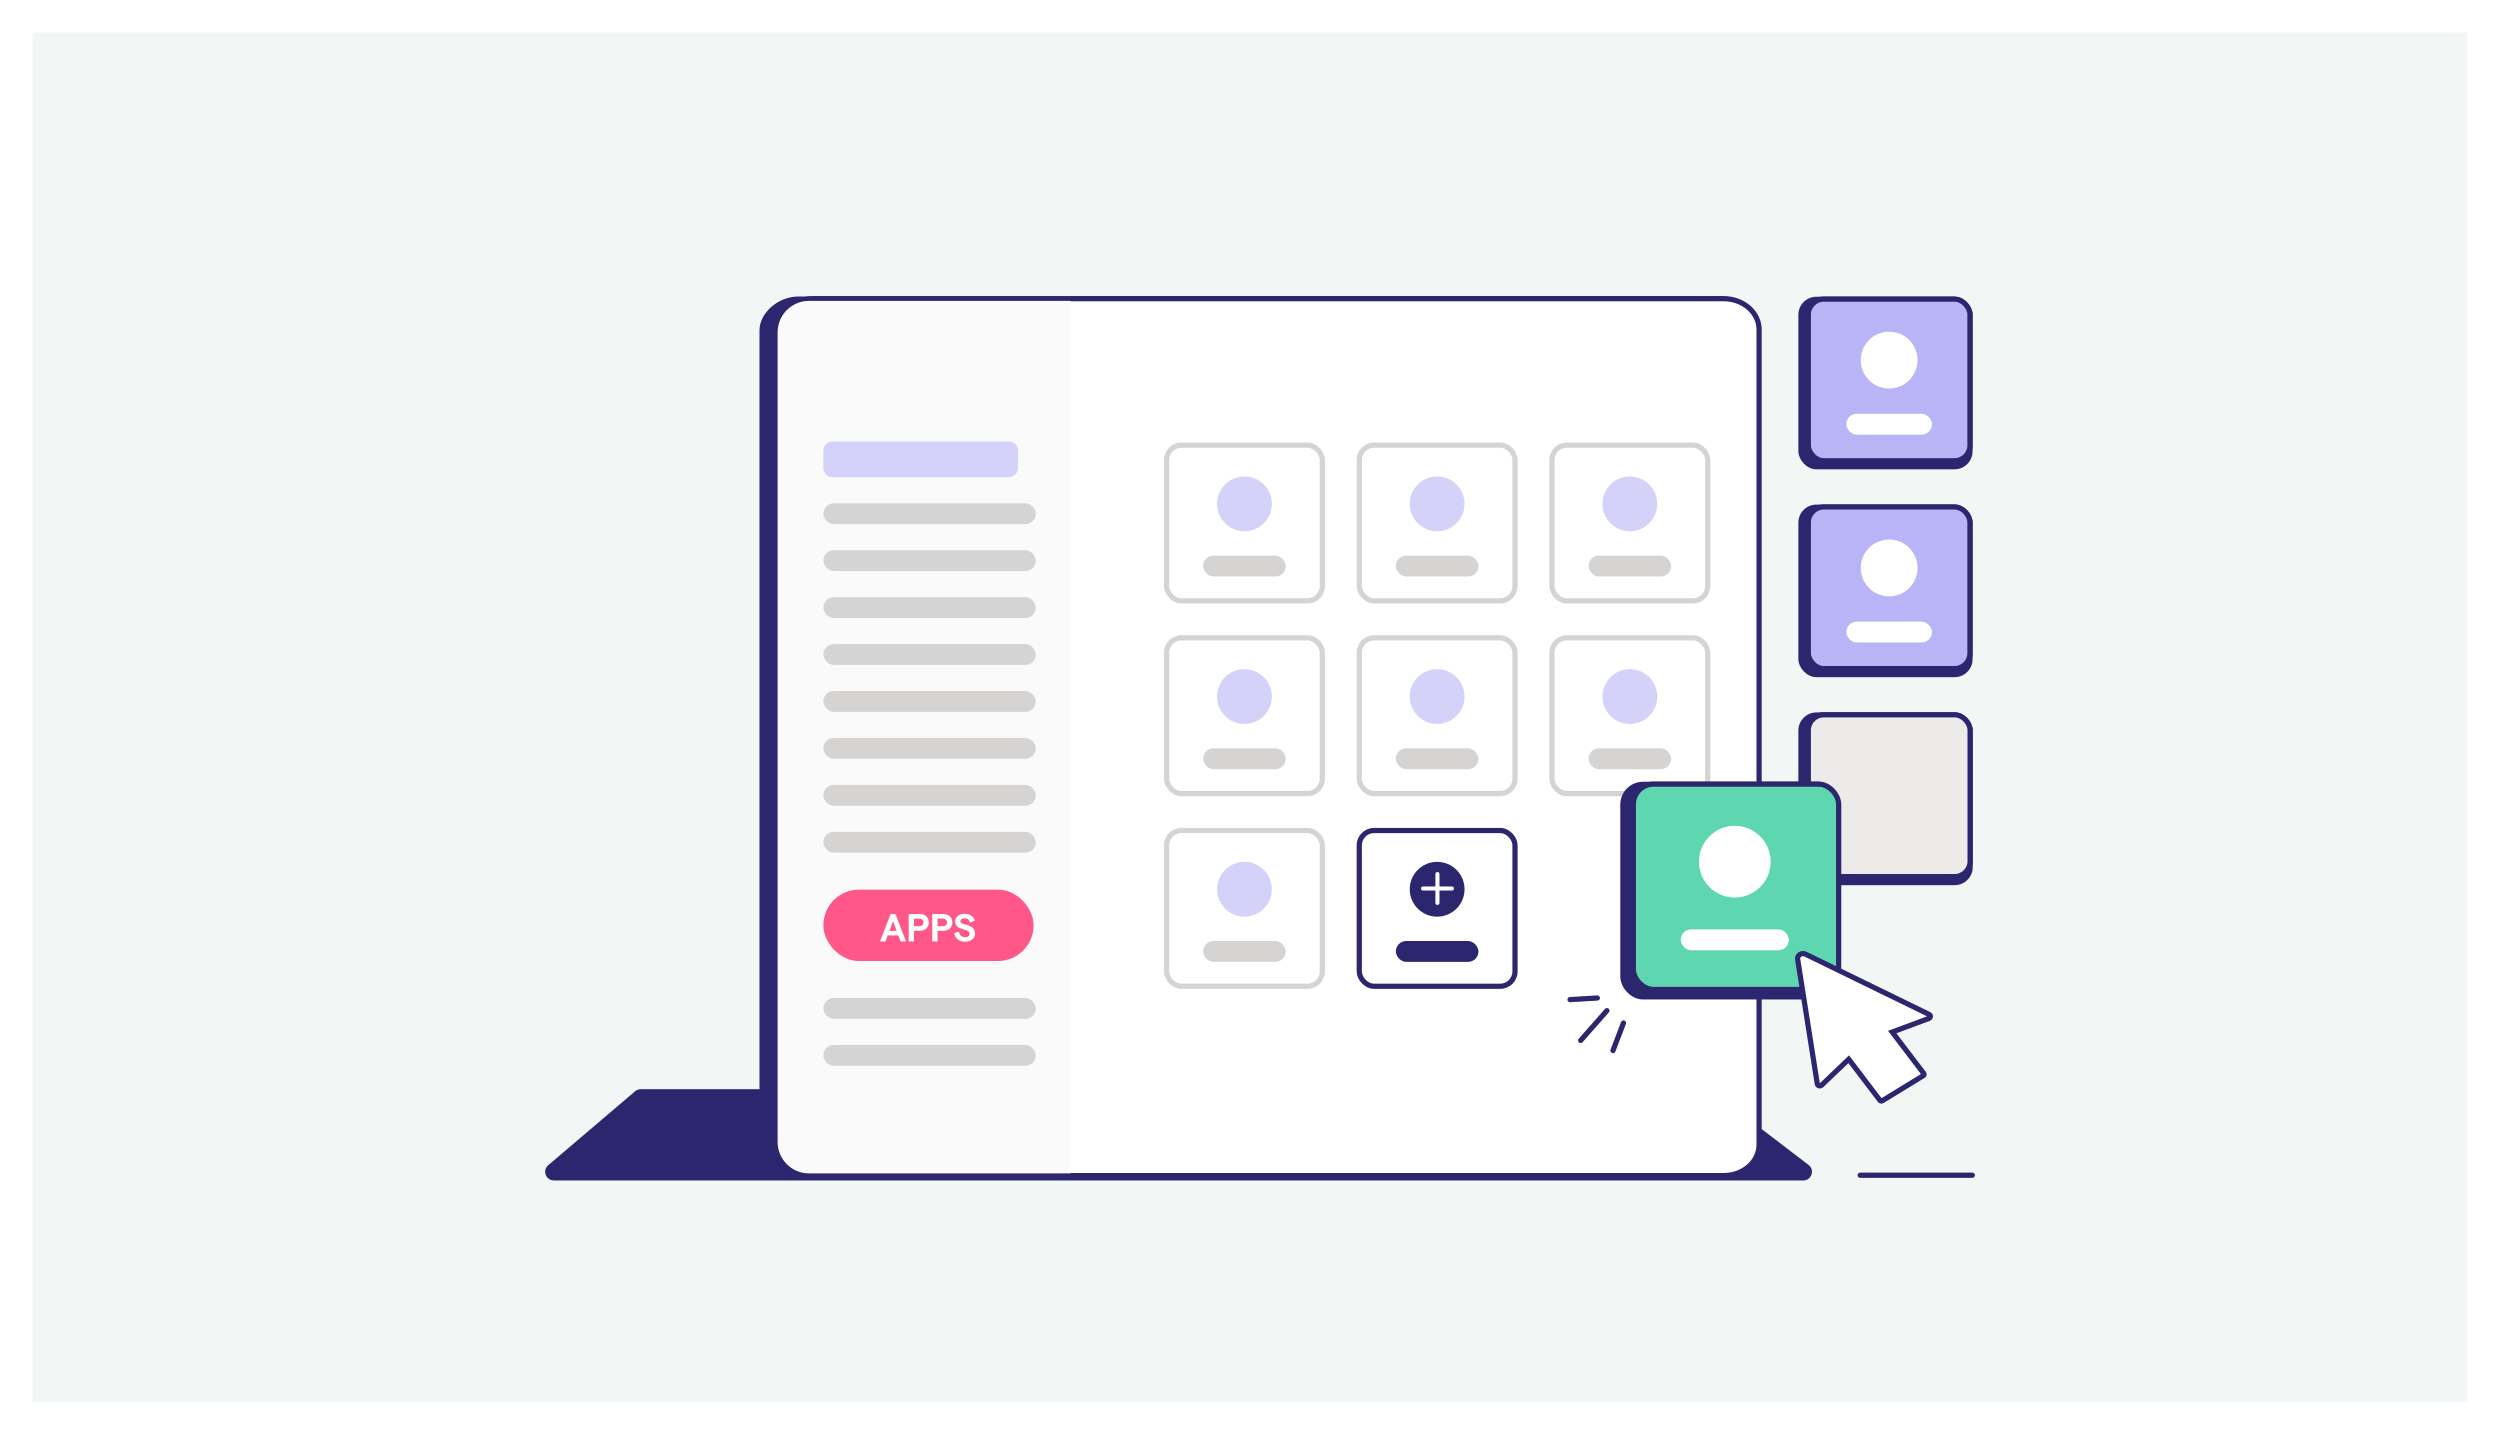 <?xml version="1.0" encoding="utf-8"?>
<svg xmlns="http://www.w3.org/2000/svg" width="616" height="354" viewBox="0 0 616 354" fill="none">
  <g filter="url(#filter0_d_2304_32235)">
    <rect x="8" y="4" width="600" height="337.5" fill="#F2F7F6"/>
    <path d="M136.469 286.865C134.485 286.865 133.575 284.393 135.086 283.107L156.489 264.886C156.875 264.558 157.366 264.377 157.872 264.377H420.499C420.967 264.377 421.422 264.532 421.794 264.816L445.629 283.037C447.25 284.276 446.374 286.865 444.333 286.865H136.469Z" fill="#2B266D"/>
    <path d="M422.908 285.664H204.035C192.367 285.664 187.137 278.794 187.137 270.788V77.426C187.137 73.098 191.705 69.058 196.75 69.058H424.125C428.817 69.058 432.195 72.818 432.195 76.851V277.704C432.195 282.085 428.023 285.664 422.916 285.664H422.908Z" fill="#2B266D"/>
    <path d="M424.717 69.594H200.323C195.506 69.594 191.602 72.998 191.602 77.198V278.06C191.602 282.26 195.506 285.664 200.323 285.664H424.717C429.534 285.664 433.439 282.26 433.439 278.06V77.198C433.439 72.998 429.534 69.594 424.717 69.594Z" fill="white" stroke="#2B266D" stroke-width="1.285" stroke-miterlimit="10"/>
    <path d="M191.602 77.872C191.602 73.597 195.067 70.131 199.343 70.131H263.804V285.127H199.343C195.067 285.127 191.602 281.661 191.602 277.386V77.872Z" fill="#FAFAFA"/>
    <path d="M248.676 104.793H205.062C203.854 104.793 202.875 105.851 202.875 107.156V111.216C202.875 112.521 203.854 113.579 205.062 113.579H248.676C249.884 113.579 250.863 112.521 250.863 111.216V107.156C250.863 105.851 249.884 104.793 248.676 104.793Z" fill="#D5D2F9"/>
    <rect x="202.875" y="120.004" width="52.34" height="5.14" rx="2.57" fill="#D5D4D2"/>
    <rect x="202.875" y="131.569" width="52.34" height="5.14" rx="2.57" fill="#D5D4D2"/>
    <rect x="202.875" y="143.134" width="52.34" height="5.14" rx="2.57" fill="#D5D4D2"/>
    <rect x="202.875" y="154.699" width="52.34" height="5.14" rx="2.57" fill="#D5D4D2"/>
    <rect x="202.875" y="166.264" width="52.34" height="5.14" rx="2.57" fill="#D5D4D2"/>
    <rect x="202.875" y="177.829" width="52.34" height="5.14" rx="2.57" fill="#D5D4D2"/>
    <rect x="202.875" y="189.394" width="52.34" height="5.14" rx="2.57" fill="#D5D4D2"/>
    <rect x="202.875" y="200.959" width="52.34" height="5.14" rx="2.57" fill="#D5D4D2"/>
    <rect x="204.934" y="217.267" width="47.683" height="13.472" rx="6.736" fill="#FF5787" stroke="#FF5787" stroke-width="4.117"/>
    <path d="M220.044 222.944L219.148 225.372H220.94L220.044 222.944ZM216.835 227.974L219.427 221.228H220.651L223.244 227.974H221.894L221.345 226.481H218.733L218.184 227.974H216.835ZM223.898 227.974V221.228H226.615C227.984 221.228 228.861 222.038 228.861 223.291C228.861 224.534 227.984 225.343 226.615 225.343H225.208V227.974H223.898ZM225.208 224.216H226.5C227.155 224.216 227.55 223.869 227.55 223.291C227.55 222.703 227.155 222.356 226.5 222.356H225.208V224.216ZM229.695 227.974V221.228H232.413C233.781 221.228 234.658 222.038 234.658 223.291C234.658 224.534 233.781 225.343 232.413 225.343H231.006V227.974H229.695ZM231.006 224.216H232.297C232.953 224.216 233.348 223.869 233.348 223.291C233.348 222.703 232.953 222.356 232.297 222.356H231.006V224.216ZM237.7 228.051C236.37 228.051 235.261 227.155 235.097 225.931L236.264 225.575C236.37 226.384 236.996 226.934 237.748 226.934C238.451 226.934 238.914 226.596 238.914 226.085C238.914 224.63 235.338 225.449 235.338 223.001C235.338 221.922 236.35 221.151 237.68 221.151C238.962 221.151 239.974 221.835 240.186 222.857L239.01 223.339C238.875 222.683 238.384 222.269 237.68 222.269C237.035 222.269 236.639 222.548 236.639 223.001C236.639 224.225 240.244 223.319 240.244 226.057C240.244 227.252 239.222 228.051 237.7 228.051Z" fill="white"/>
    <rect x="202.875" y="241.907" width="52.34" height="5.14" rx="2.57" fill="#D5D4D2"/>
    <rect x="202.875" y="253.472" width="52.34" height="5.14" rx="2.57" fill="#D5D4D2"/>
    <path d="M393.582 241.909L386.858 242.302" stroke="#2B266D" stroke-width="1.285" stroke-miterlimit="10" stroke-linecap="round"/>
    <path d="M395.941 245.022L389.478 252.368" stroke="#2B266D" stroke-width="1.285" stroke-miterlimit="10" stroke-linecap="round"/>
    <path d="M400.027 248.061L397.436 254.86" stroke="#2B266D" stroke-width="1.285" stroke-miterlimit="10" stroke-linecap="round"/>
    <rect x="287.443" y="105.68" width="38.375" height="38.375" rx="3.645" fill="white" stroke="#D5D4D2" stroke-width="1.285"/>
    <rect x="296.449" y="132.907" width="20.366" height="5.14" rx="2.57" fill="#D5D4D2"/>
    <circle cx="306.632" cy="120.151" r="6.753" fill="#D5D2F9"/>
    <rect x="334.924" y="105.68" width="38.375" height="38.375" rx="3.645" fill="white" stroke="#D5D4D2" stroke-width="1.285"/>
    <rect x="343.93" y="132.907" width="20.366" height="5.14" rx="2.57" fill="#D5D4D2"/>
    <circle cx="354.112" cy="120.151" r="6.753" fill="#D5D2F9"/>
    <rect x="382.404" y="105.68" width="38.375" height="38.375" rx="3.645" fill="white" stroke="#D5D4D2" stroke-width="1.285"/>
    <rect x="391.41" y="132.907" width="20.366" height="5.14" rx="2.57" fill="#D5D4D2"/>
    <circle cx="401.593" cy="120.151" r="6.753" fill="#D5D2F9"/>
    <rect x="287.443" y="153.161" width="38.375" height="38.375" rx="3.645" fill="white" stroke="#D5D4D2" stroke-width="1.285"/>
    <rect x="296.449" y="180.388" width="20.366" height="5.14" rx="2.57" fill="#D5D4D2"/>
    <circle cx="306.632" cy="167.632" r="6.753" fill="#D5D2F9"/>
    <rect x="334.924" y="153.161" width="38.375" height="38.375" rx="3.645" fill="white" stroke="#D5D4D2" stroke-width="1.285"/>
    <rect x="343.93" y="180.388" width="20.366" height="5.14" rx="2.57" fill="#D5D4D2"/>
    <circle cx="354.112" cy="167.632" r="6.753" fill="#D5D2F9"/>
    <rect x="382.404" y="153.161" width="38.375" height="38.375" rx="3.645" fill="white" stroke="#D5D4D2" stroke-width="1.285"/>
    <rect x="391.41" y="180.388" width="20.366" height="5.14" rx="2.57" fill="#D5D4D2"/>
    <circle cx="401.593" cy="167.632" r="6.753" fill="#D5D2F9"/>
    <rect x="287.443" y="200.641" width="38.375" height="38.375" rx="3.645" fill="white" stroke="#D5D4D2" stroke-width="1.285"/>
    <rect x="296.449" y="227.868" width="20.366" height="5.14" rx="2.57" fill="#D5D4D2"/>
    <circle cx="306.632" cy="215.112" r="6.753" fill="#D5D2F9"/>
    <rect x="334.924" y="200.641" width="38.375" height="38.375" rx="3.645" fill="white" stroke="#2B266D" stroke-width="1.285"/>
    <rect x="343.93" y="227.868" width="20.366" height="5.14" rx="2.57" fill="#2B266D"/>
    <circle cx="354.112" cy="215.112" r="6.753" fill="#2B266D"/>
    <path d="M354.184 211.366V218.477" stroke="white" stroke-width="1.007" stroke-linecap="round"/>
    <path d="M357.742 214.921L350.631 214.921" stroke="white" stroke-width="1.007" stroke-linecap="round"/>
    <rect x="443.523" y="69.521" width="42.118" height="41.717" rx="4.04" fill="#2B266D" stroke="#2B266D" stroke-width="0.811"/>
    <rect x="445.564" y="69.7" width="39.838" height="39.838" rx="3.803" fill="#B8B4F5" stroke="#2B266D" stroke-width="1.285"/>
    <rect x="454.926" y="97.955" width="21.117" height="5.14" rx="2.57" fill="white"/>
    <circle cx="465.483" cy="84.728" r="7.002" fill="white"/>
    <rect x="443.523" y="120.734" width="42.118" height="41.717" rx="4.04" fill="#2B266D" stroke="#2B266D" stroke-width="0.811"/>
    <rect x="445.564" y="120.912" width="39.838" height="39.838" rx="3.803" fill="#B8B4F5" stroke="#2B266D" stroke-width="1.285"/>
    <rect x="454.926" y="149.167" width="21.117" height="5.14" rx="2.57" fill="white"/>
    <circle cx="465.483" cy="135.941" r="7.002" fill="white"/>
    <rect x="443.523" y="171.946" width="42.153" height="41.752" rx="4.044" fill="#2B266D" stroke="#2B266D" stroke-width="0.812"/>
    <rect x="445.564" y="172.125" width="39.873" height="39.873" rx="3.807" fill="#ECEBEA" stroke="#2B266D" stroke-width="1.285"/>
    <rect x="399.751" y="189.134" width="53.132" height="52.626" rx="5.11" fill="#2B266D" stroke="#2B266D" stroke-width="1.026"/>
    <rect x="402.451" y="189.205" width="50.595" height="50.595" rx="4.98" fill="#5ED7B1" stroke="#2B266D" stroke-width="1.285"/>
    <rect x="414.137" y="225.004" width="26.641" height="5.14" rx="2.57" fill="white"/>
    <circle cx="427.455" cy="208.318" r="8.834" fill="white"/>
    <path d="M475.264 246.945L466.246 250.295L474.02 260.523C474.15 260.689 474.102 260.923 473.91 261.033L463.791 267.229C463.606 267.346 463.347 267.303 463.223 267.131L455.524 256.995L448.837 263.388C448.489 263.726 447.86 263.547 447.784 263.086L442.944 232.371C442.766 231.369 443.956 230.625 444.933 231.129L475.326 245.955C475.777 246.177 475.743 246.773 475.264 246.945Z" fill="white" stroke="#2B266D" stroke-width="1.285" stroke-miterlimit="10"/>
    <path d="M458.348 285.58L485.975 285.58" stroke="#2B266D" stroke-width="1.285" stroke-linecap="round"/>
  </g>
  <defs>
    <filter id="filter0_d_2304_32235" x="0" y="0" width="616" height="353.5" filterUnits="userSpaceOnUse" color-interpolation-filters="sRGB">
      <feFlood flood-opacity="0" result="BackgroundImageFix"/>
      <feColorMatrix in="SourceAlpha" type="matrix" values="0 0 0 0 0 0 0 0 0 0 0 0 0 0 0 0 0 0 127 0" result="hardAlpha"/>
      <feOffset dy="4"/>
      <feGaussianBlur stdDeviation="4"/>
      <feColorMatrix type="matrix" values="0 0 0 0 0 0 0 0 0 0 0 0 0 0 0 0 0 0 0.08 0"/>
      <feBlend mode="normal" in2="BackgroundImageFix" result="effect1_dropShadow_2304_32235"/>
      <feBlend mode="normal" in="SourceGraphic" in2="effect1_dropShadow_2304_32235" result="shape"/>
    </filter>
  </defs>
</svg>